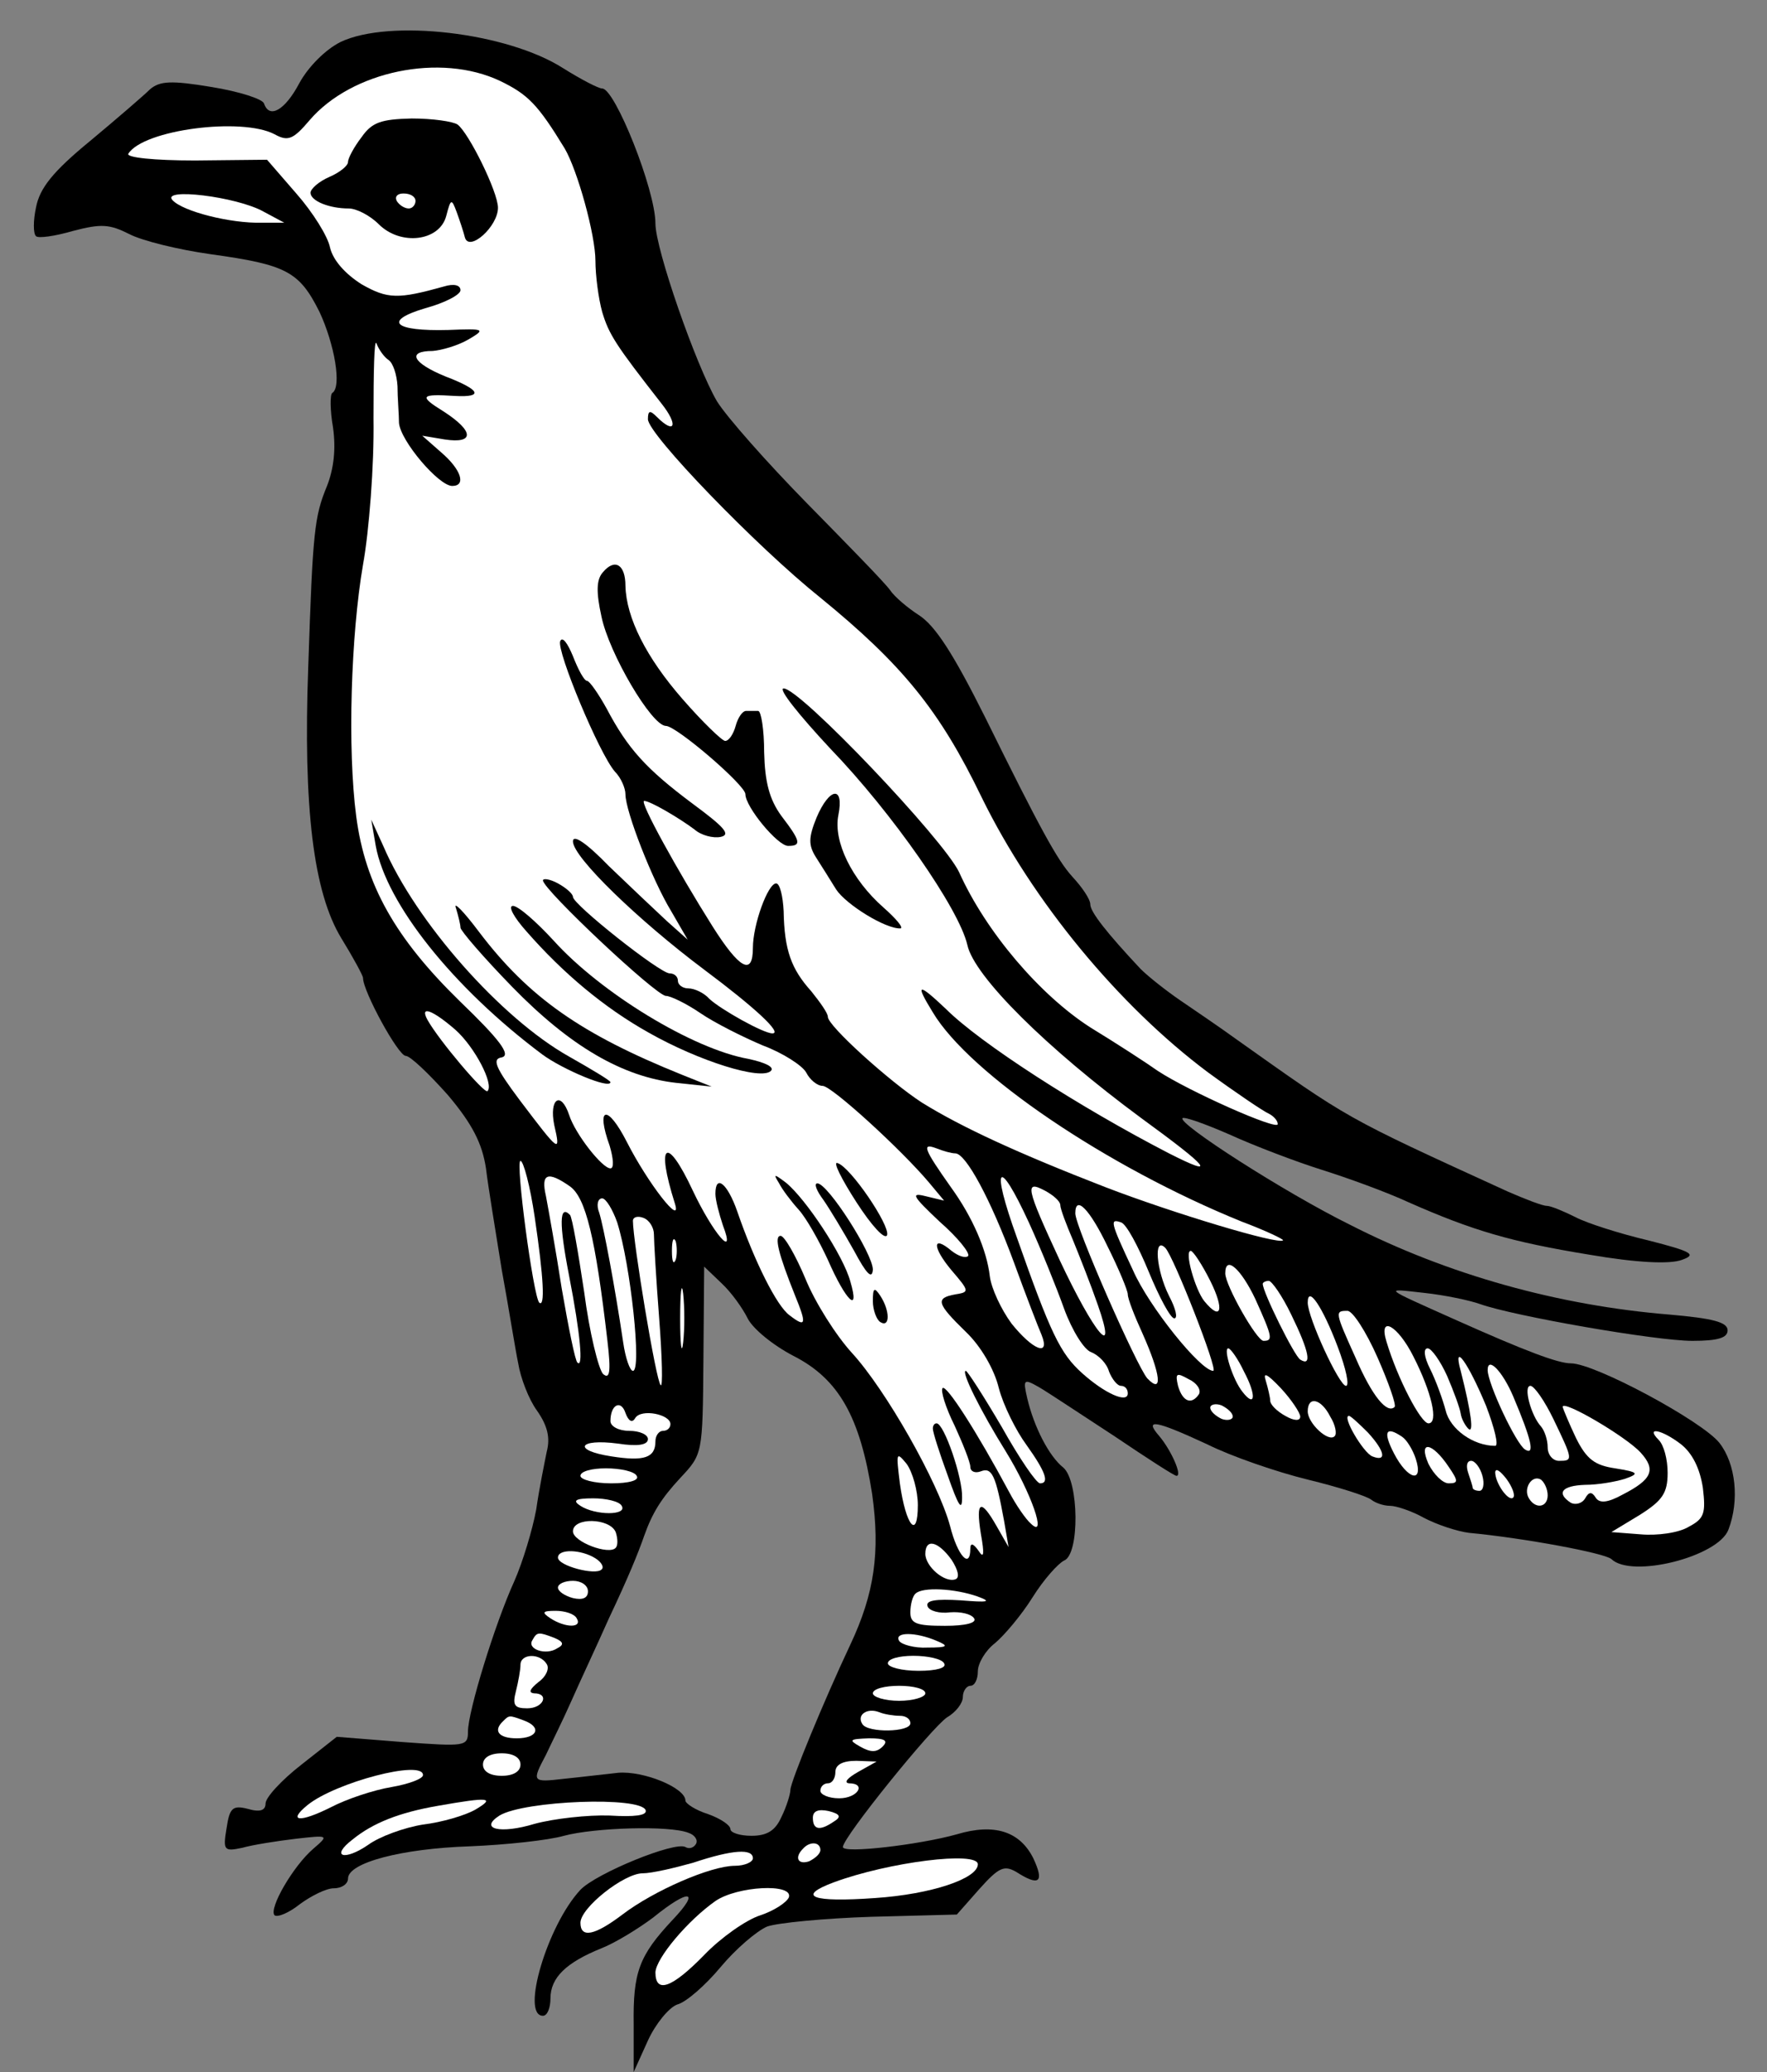 <?xml version="1.0" encoding="UTF-8" standalone="no"?>
<!DOCTYPE svg PUBLIC "-//W3C//DTD SVG 1.1//EN" "http://www.w3.org/Graphics/SVG/1.1/DTD/svg11.dtd">
<svg xmlns:dc="http://purl.org/dc/elements/1.1/" version="1.1" xmlns:xl="http://www.w3.org/1999/xlink" xmlns="http://www.w3.org/2000/svg" viewBox="49.5 58.5 261 306" width="261" height="306">
  <rect x="49.5" y="58.5" width="261" height="306" fill="#808080" stroke="none"/>
  <defs>
    <clipPath id="artboard_clip_path">
      <path d="M 49.5 58.5 L 310.5 58.5 L 310.5 364.5 L 49.5 364.5 Z"/>
    </clipPath>
  </defs>
  <g id="Falcon_(2)" stroke="none" stroke-opacity="1" stroke-dasharray="none" fill="none" fill-opacity="1">
    <title>Falcon (2)</title>
    <g id="Falcon_(2)_Layer_2" clip-path="url(#artboard_clip_path)">
      <title>Layer 2</title>
      <g id="Group_549">
        <g id="Graphic_626">
          <path d="M 99.797 64.703 C 97.582 65.81 95.035 68.357 93.706 70.794 C 91.601 74.781 89.276 76.11 88.5 73.784 C 88.279 73.12 84.846 72.012 80.748 71.348 C 74.768 70.351 73.106 70.462 71.667 71.68 C 70.781 72.566 66.794 75.999 62.807 79.322 C 57.269 83.862 55.386 86.299 54.833 89.067 C 54.39 91.061 54.39 93.054 54.833 93.387 C 55.165 93.719 57.601 93.387 60.259 92.611 C 64.468 91.504 65.686 91.615 68.566 93.054 C 70.448 94.051 75.875 95.38 80.637 96.045 C 91.823 97.595 93.706 98.592 96.696 104.572 C 98.911 109.334 100.018 115.647 98.579 116.533 C 98.246 116.755 98.246 119.08 98.689 121.628 C 99.132 124.839 98.8 127.719 97.803 130.266 C 95.921 134.807 95.699 137.022 95.035 156.846 C 94.259 177.888 95.81 190.292 99.908 197.048 C 101.68 199.927 103.119 202.585 103.119 202.917 C 103.119 204.911 108.324 214.435 109.432 214.435 C 110.096 214.435 112.865 217.093 115.634 220.194 C 119.289 224.513 120.728 227.393 121.282 231.048 C 121.614 233.816 122.722 240.461 123.608 245.999 C 124.605 251.425 125.601 257.738 126.044 259.842 C 126.377 261.947 127.595 265.158 128.813 266.819 C 130.363 269.034 130.806 270.806 130.253 272.911 C 129.92 274.572 129.145 278.337 128.702 281.438 C 128.149 284.429 126.709 289.191 125.491 291.959 C 122.611 298.272 118.624 311.23 118.624 314.22 C 118.624 316.435 118.181 316.435 108.989 315.77 L 99.243 314.995 L 94.038 319.093 C 91.048 321.419 88.722 323.966 88.722 324.852 C 88.722 325.849 87.947 326.181 86.064 325.627 C 83.849 325.073 83.406 325.516 82.963 328.507 C 82.409 331.829 82.631 331.94 85.289 331.386 C 86.839 330.943 90.383 330.389 93.152 330.057 C 98.025 329.503 98.136 329.503 95.81 331.497 C 92.82 334.044 89.165 340.357 90.051 341.353 C 90.494 341.686 92.155 341.021 93.816 339.692 C 95.478 338.474 97.693 337.366 98.8 337.366 C 100.018 337.366 100.904 336.702 100.904 335.927 C 100.904 333.601 108.767 331.497 118.956 331.165 C 124.272 330.943 130.474 330.279 132.8 329.614 C 137.341 328.396 148.416 328.064 151.184 329.171 C 152.181 329.503 152.624 330.279 152.292 330.832 C 151.96 331.386 151.295 331.608 150.741 331.275 C 149.191 330.389 137.562 335.152 135.236 337.588 C 130.363 342.793 126.377 356.194 129.699 356.194 C 130.363 356.194 130.806 354.976 130.806 353.647 C 130.806 350.546 133.132 348.331 138.337 346.226 C 140.331 345.451 143.764 343.347 145.979 341.686 C 151.295 337.366 153.067 337.588 148.859 342.018 C 143.875 347.334 142.989 349.77 143.1 357.523 L 143.1 364.5 L 145.204 359.849 C 146.311 357.412 148.305 354.976 149.523 354.533 C 150.852 354.2 153.732 351.653 155.946 348.995 C 158.161 346.337 161.262 343.679 162.813 343.015 C 164.363 342.461 171.341 341.796 178.207 341.575 L 190.832 341.243 L 194.155 337.477 C 197.034 334.266 197.81 333.933 199.582 334.93 C 203.015 337.145 203.79 336.481 202.129 332.937 C 200.135 328.95 196.37 327.731 190.832 329.393 C 185.295 330.943 173.999 332.272 173.999 331.275 C 173.999 329.836 187.178 313.555 189.393 312.116 C 190.722 311.341 191.718 310.012 191.718 309.126 C 191.718 308.24 192.272 307.464 192.826 307.464 C 193.49 307.464 193.933 306.468 193.933 305.36 C 193.933 304.142 195.041 302.259 196.481 301.152 C 197.81 300.044 200.357 297.054 202.018 294.396 C 203.679 291.738 205.784 289.412 206.669 288.969 C 208.995 288.083 208.884 277.23 206.559 275.236 C 204.455 273.575 202.24 269.256 201.243 265.047 C 200.578 262.168 200.689 262.057 203.015 263.386 C 204.344 264.161 209.327 267.484 214.09 270.585 C 218.852 273.797 222.95 276.455 223.282 276.455 C 224.168 276.455 222.507 272.689 220.735 270.585 C 218.409 267.927 220.181 268.259 227.823 271.803 C 231.367 273.575 238.122 275.901 242.663 277.008 C 247.204 278.116 251.412 279.445 252.077 279.999 C 252.63 280.442 253.849 280.885 254.845 280.885 C 255.731 280.885 258.057 281.66 259.829 282.657 C 261.712 283.653 264.702 284.65 266.474 284.872 C 274.669 285.647 286.519 287.862 287.516 288.748 C 290.506 291.627 303.243 288.415 304.793 284.429 C 306.454 280.109 305.901 274.683 303.464 271.582 C 300.917 268.37 285.08 259.842 281.536 259.842 C 279.653 259.842 274.891 258.07 264.259 253.308 C 253.627 248.546 253.849 248.767 259.829 249.432 C 262.93 249.764 266.585 250.539 268.135 251.093 C 273.119 252.865 294.05 256.52 299.477 256.52 C 303.243 256.52 304.682 256.077 304.682 254.969 C 304.682 253.751 302.467 253.197 296.155 252.644 C 279.764 251.315 263.373 246.774 248.865 239.354 C 239.23 234.591 223.393 224.403 224.168 223.627 C 224.5 223.406 227.601 224.513 231.145 226.064 C 234.8 227.725 240.891 230.051 244.767 231.269 C 248.643 232.487 254.402 234.591 257.503 236.031 C 267.028 240.24 272.676 241.901 284.194 243.784 C 291.282 245.002 296.155 245.223 297.927 244.559 C 300.142 243.784 299.477 243.341 292.943 241.679 C 288.734 240.683 283.861 239.132 282.2 238.246 C 280.428 237.36 278.546 236.585 277.992 236.585 C 277.327 236.585 274.78 235.588 272.233 234.481 C 247.757 223.295 248.865 223.849 232.142 211.999 C 229.705 210.227 225.94 207.679 223.836 206.24 C 221.731 204.8 219.073 202.696 217.966 201.588 C 212.982 196.272 210.546 193.171 210.546 192.064 C 210.546 191.289 209.327 189.517 207.888 187.966 C 205.673 185.53 203.126 180.878 195.041 164.487 C 190.279 154.963 187.621 150.865 185.184 149.315 C 183.634 148.318 181.64 146.657 180.976 145.66 C 180.201 144.553 174.663 138.904 168.683 132.813 C 162.813 126.833 156.832 120.077 155.393 117.751 C 152.292 112.435 146.311 95.269 146.311 91.504 C 146.311 86.52 140.331 71.569 138.448 71.569 C 137.894 71.569 135.347 70.24 132.689 68.579 C 124.383 63.263 106.995 61.269 99.797 64.703 Z M 159.933 253.197 L 159.933 253.197 C 160.709 254.748 163.699 257.184 166.689 258.735 C 173.445 262.168 176.546 267.816 178.318 279.113 C 179.536 287.751 178.65 293.842 175.106 301.373 C 171.341 309.347 166.246 321.64 166.246 322.858 C 166.246 323.412 165.692 325.295 164.917 326.845 C 164.031 328.839 162.813 329.614 160.487 329.614 C 158.826 329.614 157.386 329.171 157.386 328.617 C 157.386 328.064 155.946 327.067 154.064 326.402 C 152.292 325.849 150.741 324.852 150.741 324.409 C 150.741 322.526 144.539 319.979 140.774 320.311 C 138.67 320.533 135.015 320.976 132.8 321.197 C 128.038 321.751 128.038 321.64 130.142 317.653 C 130.917 315.992 132.689 312.448 133.907 309.679 C 135.126 306.911 137.673 301.484 139.445 297.497 C 142.324 291.406 143.764 287.862 144.65 285.315 C 145.868 281.881 147.197 279.777 149.966 276.787 C 153.289 273.243 153.289 273.243 153.399 259.399 L 153.51 245.556 L 156.057 247.992 C 157.497 249.321 159.158 251.647 159.933 253.197 Z" fill="black"/>
        </g>
        <g id="Graphic_625">
          <path d="M 123.386 70.462 C 127.484 72.455 128.924 73.895 132.911 80.429 C 134.793 83.641 137.451 93.165 137.451 97.041 C 137.451 99.146 137.894 102.579 138.448 104.572 C 139.445 107.895 140.442 109.445 147.197 118.084 C 149.745 121.295 149.191 122.735 146.533 120.077 C 145.536 119.08 145.204 119.08 145.204 120.409 C 145.204 122.624 161.262 139.237 170.676 146.768 C 182.748 156.624 188.285 163.38 194.487 176.227 C 202.018 191.621 214.754 207.015 227.933 216.872 C 232.031 219.862 236.129 222.631 236.904 222.963 C 237.568 223.295 238.233 223.96 238.233 224.513 C 238.233 225.51 225.054 219.64 220.513 216.65 C 218.963 215.543 214.533 212.663 210.546 210.227 C 203.126 205.465 195.152 196.162 191.165 187.302 C 188.839 182.429 167.686 160.168 165.249 160.168 C 164.363 160.168 167.575 164.155 172.116 169.028 C 181.308 178.553 191.165 192.728 192.383 198.044 C 193.38 202.696 204.122 213.328 218.077 223.627 C 228.266 231.048 229.373 232.487 222.174 228.833 C 208.884 221.966 194.266 212.552 189.171 207.458 C 185.073 203.582 184.63 203.693 187.288 208.012 C 192.715 217.093 212.982 230.826 232.917 238.911 C 236.461 240.24 239.23 241.569 239.008 241.679 C 238.344 242.344 222.839 237.692 212.761 233.816 C 199.914 228.833 191.497 224.956 185.627 221.302 C 180.865 218.201 171.784 210.005 171.784 208.676 C 171.784 208.123 170.676 206.572 169.347 204.911 C 166.357 201.588 165.36 198.82 165.249 193.061 C 165.139 190.846 164.696 188.963 164.142 188.963 C 162.924 188.963 160.709 195.054 160.709 198.487 C 160.709 202.696 158.715 201.588 154.728 195.276 C 149.634 187.191 143.875 176.781 144.65 176.781 C 145.536 176.781 149.855 179.328 152.07 180.989 C 153.067 181.875 154.839 182.318 155.946 182.096 C 157.497 181.764 156.5 180.657 151.849 177.224 C 144.872 172.018 142.214 169.028 139.113 163.158 C 137.894 160.943 136.565 159.061 136.233 159.061 C 135.79 159.061 134.904 157.399 134.129 155.406 C 133.354 153.523 132.578 152.416 132.246 153.191 C 131.692 154.631 138.005 169.803 140.331 172.461 C 141.217 173.347 141.881 174.898 141.881 175.784 C 141.881 178.331 145.868 188.52 148.637 193.061 L 151.074 197.269 L 147.973 194.5 C 146.311 192.95 142.435 189.295 139.445 186.416 C 136.122 182.982 134.129 181.654 134.129 182.761 C 134.129 185.087 143.764 194.39 153.51 201.699 C 160.93 207.237 165.139 211.113 163.588 211.113 C 162.259 211.113 155.946 207.569 154.285 206.018 C 153.51 205.132 152.07 204.468 151.184 204.468 C 150.298 204.468 149.634 203.914 149.634 203.36 C 149.634 202.696 149.08 202.253 148.416 202.253 C 146.976 202.253 134.129 192.064 134.129 190.956 C 134.129 190.513 133.132 189.627 131.914 188.963 C 130.696 188.298 129.699 188.188 129.699 188.52 C 129.699 189.849 146.422 205.575 147.862 205.575 C 148.526 205.575 150.852 206.683 152.956 208.123 C 155.06 209.562 159.269 211.666 162.148 212.885 C 165.139 213.992 168.018 215.875 168.572 216.872 C 169.126 217.979 170.233 218.865 171.008 218.865 C 172.337 218.865 182.637 228.279 186.735 233.152 L 188.95 235.81 L 186.181 235.145 C 183.966 234.591 184.298 235.145 188.285 238.911 C 190.943 241.236 192.826 243.562 192.494 244.005 C 192.051 244.337 191.054 244.005 190.057 243.23 C 187.178 240.793 187.178 242.676 190.057 246.109 C 192.715 249.21 192.715 249.321 190.611 249.653 C 187.621 250.207 187.842 250.982 192.161 255.191 C 194.376 257.295 196.37 260.728 197.034 263.497 C 197.699 266.044 199.582 269.81 201.132 271.914 C 203.901 275.79 204.565 277.562 203.126 277.562 C 202.572 277.562 200.025 273.797 197.477 269.256 C 194.819 264.715 192.383 260.95 192.161 260.95 C 191.386 260.95 194.376 266.93 198.031 272.8 C 201.797 278.891 204.233 285.868 201.797 283.543 C 201.021 282.878 199.582 280.774 198.585 278.891 C 193.712 269.81 189.282 262.943 188.728 263.497 C 188.396 263.829 189.171 266.376 190.5 269.034 C 191.718 271.692 192.826 274.461 192.826 275.126 C 192.826 275.79 193.49 276.122 194.376 275.79 C 196.038 275.126 196.591 276.455 197.81 283.1 L 198.474 286.976 L 196.702 283.875 C 194.376 279.777 193.601 280.109 194.376 284.982 C 194.93 288.083 194.819 288.748 194.044 287.529 C 193.269 286.422 192.826 286.311 192.826 287.197 C 192.826 290.298 190.943 288.305 189.836 283.875 C 188.064 277.341 180.311 263.718 175.328 258.292 C 173.002 255.745 169.901 250.872 168.461 247.328 C 167.021 243.894 165.36 241.015 164.806 241.015 C 163.81 241.015 164.474 243.673 166.911 249.764 C 168.683 254.083 168.572 254.637 166.135 252.754 C 164.253 251.425 160.93 244.78 158.383 237.36 C 156.943 233.262 155.171 231.823 155.171 234.813 C 155.171 235.699 155.725 237.803 156.279 239.464 C 158.272 244.67 154.839 240.683 151.849 234.37 C 147.973 226.064 146.311 227.171 149.191 236.253 C 150.298 239.797 145.204 233.262 142.103 227.171 C 139.223 221.523 137.451 221.855 139.556 227.725 C 140.109 229.608 140.22 231.048 139.666 231.048 C 138.448 231.048 134.461 225.953 133.575 223.184 C 132.357 219.53 130.585 220.748 131.36 224.624 C 132.357 228.943 132.135 228.722 126.266 220.969 C 122.611 216.096 122.168 214.878 123.608 214.657 C 125.048 214.324 123.276 211.999 117.406 206.351 C 107.881 197.048 103.451 189.184 102.123 179.106 C 100.794 169.028 101.347 152.194 103.119 141.895 C 104.005 137.022 104.78 127.276 104.67 120.299 C 104.67 113.321 104.78 108.338 105.113 109.224 C 105.445 110.11 106.22 111.217 106.885 111.66 C 107.549 112.103 108.103 113.764 108.214 115.536 C 108.214 117.198 108.435 119.745 108.435 120.963 C 108.657 123.621 114.305 130.266 116.298 130.266 C 118.403 130.266 117.627 127.83 114.637 125.282 L 111.868 122.846 L 115.191 123.4 C 119.621 124.064 119.51 122.181 115.08 119.302 C 111.315 116.976 111.536 116.644 116.741 116.976 C 120.95 117.198 120.507 116.09 115.302 114.097 C 110.429 112.103 109.543 110.331 113.419 110.331 C 114.748 110.22 117.074 109.556 118.624 108.67 C 121.282 107.119 121.171 107.009 115.745 107.23 C 107.66 107.452 105.999 105.901 112.311 104.019 C 115.191 103.243 117.517 102.025 117.517 101.361 C 117.517 100.585 116.52 100.364 115.08 100.807 C 108.324 102.69 106.774 102.69 102.898 100.475 C 100.461 98.924 98.689 96.931 98.246 95.048 C 97.914 93.387 95.699 89.843 93.263 87.074 L 88.943 82.09 L 78.311 82.201 C 72.22 82.201 68.123 81.758 68.455 81.204 C 70.67 77.66 85.178 75.778 90.051 78.325 C 92.044 79.432 92.82 79.1 95.256 76.221 C 101.458 69.022 114.526 66.253 123.386 70.462 Z" fill="#FFFFFF"/>
        </g>
        <g id="Graphic_624">
          <path d="M 88.39 89.732 L 91.491 91.393 L 88.168 91.393 C 83.517 91.504 76.54 89.732 74.989 88.071 C 73.217 86.188 84.403 87.517 88.39 89.732 Z" fill="#FFFFFF"/>
        </g>
        <g id="Graphic_623">
          <path d="M 116.741 210.559 C 119.621 213.106 122.5 218.644 121.504 219.64 C 121.061 220.083 114.305 212.109 112.644 209.119 C 111.425 206.904 113.419 207.679 116.741 210.559 Z" fill="#FFFFFF"/>
        </g>
        <g id="Graphic_622">
          <path d="M 190.611 228.833 C 192.161 228.833 195.816 235.588 199.249 244.891 C 201.021 249.764 202.904 254.637 203.347 255.634 C 204.676 258.956 202.018 257.849 198.917 253.973 C 197.367 251.868 195.927 248.767 195.705 246.995 C 195.262 243.119 193.158 238.246 189.946 233.816 C 185.959 228.168 185.627 227.282 187.731 228.057 C 188.839 228.5 190.057 228.833 190.611 228.833 Z" fill="#FFFFFF"/>
        </g>
        <g id="Graphic_621">
          <path d="M 128.481 238.246 C 129.81 247.217 130.031 251.647 129.145 250.872 C 128.259 249.875 125.601 229.94 126.377 229.94 C 126.82 229.94 127.816 233.706 128.481 238.246 Z" fill="#FFFFFF"/>
        </g>
        <g id="Graphic_620">
          <path d="M 133.686 233.706 C 136.012 235.367 137.451 241.236 139.223 256.52 C 139.777 261.171 139.556 262.279 138.559 261.393 C 137.894 260.618 136.565 255.302 135.79 249.321 C 134.904 243.451 134.018 238.246 133.686 237.914 C 132.135 236.363 132.025 239.021 133.575 246.995 C 135.236 255.523 135.679 260.618 134.793 259.731 C 134.461 259.51 133.464 254.526 132.468 248.767 C 131.582 243.008 130.474 236.917 130.142 235.145 C 129.367 231.823 130.363 231.38 133.686 233.706 Z" fill="#FFFFFF"/>
        </g>
        <g id="Graphic_619">
          <path d="M 201.464 239.021 C 203.236 242.898 205.562 248.657 206.669 251.758 C 207.888 255.08 209.66 257.849 210.656 258.181 C 211.764 258.624 212.982 259.842 213.314 261.06 C 213.757 262.168 214.533 263.165 215.086 263.165 C 215.64 263.165 216.083 263.608 216.083 264.272 C 216.083 265.823 212.65 264.272 209.327 261.282 C 206.116 258.403 204.676 255.412 199.692 241.236 C 195.816 230.494 196.924 229.165 201.464 239.021 Z" fill="#FFFFFF"/>
        </g>
        <g id="Graphic_618">
          <path d="M 206.116 236.474 C 206.116 237.028 207.002 239.354 207.998 241.679 C 208.995 244.116 210.656 248.324 211.653 251.204 C 214.643 259.731 211.099 255.412 206.005 244.559 C 201.021 233.816 200.8 232.709 203.901 234.37 C 205.119 235.035 206.116 235.921 206.116 236.474 Z" fill="#FFFFFF"/>
        </g>
        <g id="Graphic_617">
          <path d="M 140.663 239.021 C 142.657 245.334 144.318 260.95 142.989 260.95 C 142.546 260.95 141.881 259.067 141.549 256.741 C 140.331 248.546 138.67 239.686 138.005 237.582 C 137.562 236.474 137.784 235.477 138.448 235.477 C 139.002 235.477 139.999 237.139 140.663 239.021 Z" fill="#FFFFFF"/>
        </g>
        <g id="Graphic_616">
          <path d="M 213.093 242.565 C 214.754 245.888 216.083 249.1 216.083 249.653 C 216.083 250.318 217.08 252.865 218.298 255.523 C 220.956 261.503 221.288 264.494 218.963 262.057 C 217.412 260.285 208.331 239.686 208.331 237.692 C 208.331 234.924 210.435 237.028 213.093 242.565 Z" fill="#FFFFFF"/>
        </g>
        <g id="Graphic_615">
          <path d="M 146.09 240.793 C 146.09 241.79 146.422 247.438 146.865 253.197 C 147.308 258.956 147.419 263.497 147.087 263.054 C 146.422 262.611 142.989 241.79 142.989 238.8 C 142.989 238.246 143.653 238.025 144.539 238.357 C 145.425 238.689 146.09 239.797 146.09 240.793 Z" fill="#FFFFFF"/>
        </g>
        <g id="Graphic_614">
          <path d="M 219.184 246.331 C 220.735 250.096 222.396 253.197 222.95 253.197 C 223.503 253.197 223.171 251.758 222.174 249.875 C 220.292 246.109 219.849 241.015 221.621 242.787 C 222.839 244.005 229.484 260.95 228.709 260.95 C 226.826 260.95 219.184 251.425 216.858 246.109 C 213.425 238.8 213.425 238.468 215.086 239.021 C 215.862 239.243 217.634 242.565 219.184 246.331 Z" fill="#FFFFFF"/>
        </g>
        <g id="Graphic_613">
          <path d="M 149.302 244.559 C 148.969 245.334 148.748 244.78 148.748 243.23 C 148.748 241.679 148.969 241.126 149.302 241.79 C 149.523 242.565 149.523 243.894 149.302 244.559 Z" fill="#FFFFFF"/>
        </g>
        <g id="Graphic_612">
          <path d="M 228.266 247.66 C 230.37 251.868 229.927 253.751 227.38 250.65 C 226.051 248.989 224.389 243.23 225.386 243.23 C 225.718 243.23 227.047 245.223 228.266 247.66 Z" fill="#FFFFFF"/>
        </g>
        <g id="Graphic_611">
          <path d="M 234.91 250.318 C 237.458 255.966 237.568 256.52 236.129 256.52 C 235.132 256.52 230.481 248.324 230.481 246.552 C 230.481 243.784 232.806 245.888 234.91 250.318 Z" fill="#FFFFFF"/>
        </g>
        <g id="Graphic_610">
          <path d="M 150.409 256.741 C 150.188 258.735 149.966 257.184 149.966 253.197 C 149.966 249.21 150.188 247.66 150.409 249.543 C 150.631 251.536 150.631 254.859 150.409 256.741 Z" fill="#FFFFFF"/>
        </g>
        <g id="Graphic_609">
          <path d="M 240.226 252.644 C 242.884 258.07 243.327 260.396 241.555 259.288 C 240.669 258.735 236.018 249.321 236.018 248.103 C 236.018 247.881 236.461 247.66 236.904 247.66 C 237.347 247.66 238.897 249.875 240.226 252.644 Z" fill="#FFFFFF"/>
        </g>
        <g id="Graphic_608">
          <path d="M 247.093 257.406 C 248.311 260.618 248.865 263.165 248.311 263.165 C 247.314 263.165 242.663 253.087 242.663 250.872 C 242.663 248.214 244.878 251.536 247.093 257.406 Z" fill="#FFFFFF"/>
        </g>
        <g id="Graphic_607">
          <path d="M 252.963 258.956 C 254.624 262.722 255.731 265.933 255.51 266.266 C 254.402 267.373 252.187 264.715 249.751 259.067 C 246.65 252.201 246.65 252.09 248.533 252.09 C 249.308 252.09 251.301 255.191 252.963 258.956 Z" fill="#FFFFFF"/>
        </g>
        <g id="Graphic_606">
          <path d="M 258.279 258.846 C 260.936 264.051 262.044 268.702 260.493 268.702 C 259.386 268.702 255.953 262.168 254.292 256.631 C 253.073 252.644 255.953 254.194 258.279 258.846 Z" fill="#FFFFFF"/>
        </g>
        <g id="Graphic_605">
          <path d="M 233.249 261.06 C 235.132 264.604 234.91 266.487 233.028 264.051 C 231.588 262.279 230.148 257.627 230.924 257.627 C 231.256 257.627 232.363 259.178 233.249 261.06 Z" fill="#FFFFFF"/>
        </g>
        <g id="Graphic_604">
          <path d="M 263.262 261.725 C 264.259 264.051 265.145 266.487 265.256 267.262 C 265.366 268.038 265.92 269.034 266.363 269.477 C 267.249 270.363 266.806 267.041 265.256 260.95 C 264.037 256.52 266.363 259.731 269.021 266.155 C 270.239 269.367 270.904 272.025 270.35 272.025 C 267.138 272.025 263.705 269.588 263.041 266.819 C 262.598 265.158 261.601 262.389 260.715 260.618 C 259.829 258.846 259.718 257.627 260.383 257.627 C 260.936 257.627 262.265 259.51 263.262 261.725 Z" fill="#FFFFFF"/>
        </g>
        <g id="Graphic_603">
          <path d="M 273.008 264.715 C 275.777 271.249 276.22 273.464 274.78 272.578 C 273.451 271.803 269.243 262.832 269.243 260.839 C 269.243 258.735 271.458 261.06 273.008 264.715 Z" fill="#FFFFFF"/>
        </g>
        <g id="Graphic_602">
          <path d="M 226.604 264.383 C 225.497 266.044 224.168 265.49 223.503 263.165 C 223.06 261.282 223.282 261.171 225.054 262.168 C 226.272 262.722 226.937 263.718 226.604 264.383 Z" fill="#FFFFFF"/>
        </g>
        <g id="Graphic_601">
          <path d="M 241.555 267.705 C 241.555 268.37 240.669 268.37 239.34 267.595 C 238.122 266.93 237.125 265.933 237.125 265.38 C 237.125 264.937 236.793 263.497 236.461 262.389 C 236.018 261.06 236.682 261.393 238.676 263.497 C 240.226 265.158 241.555 267.152 241.555 267.705 Z" fill="#FFFFFF"/>
        </g>
        <g id="Graphic_600">
          <path d="M 278.989 268.148 C 281.868 274.129 281.868 274.24 279.764 274.24 C 278.878 274.24 278.103 273.354 278.103 272.246 C 278.103 271.139 277.66 269.81 277.106 269.145 C 275.666 267.595 274.448 263.165 275.555 263.165 C 276.109 263.165 277.66 265.38 278.989 268.148 Z" fill="#FFFFFF"/>
        </g>
        <g id="Graphic_599">
          <path d="M 143.321 267.927 C 144.207 266.487 148.526 267.373 148.526 268.813 C 148.526 269.367 148.083 269.81 147.419 269.81 C 146.865 269.81 146.311 270.474 146.311 271.36 C 146.311 273.797 144.65 274.35 139.777 273.575 C 134.018 272.689 134.904 270.917 140.774 271.692 C 143.653 272.135 145.204 271.914 145.204 271.028 C 145.204 270.363 143.986 269.81 142.435 269.81 C 140.885 269.81 139.666 269.145 139.666 268.37 C 139.666 265.933 141.217 265.158 141.881 267.152 C 142.324 268.37 142.878 268.702 143.321 267.927 Z" fill="#FFFFFF"/>
        </g>
        <g id="Graphic_598">
          <path d="M 231.588 267.705 C 231.588 268.148 230.813 268.37 229.927 268.038 C 229.041 267.595 228.266 266.93 228.266 266.376 C 228.266 265.933 229.041 265.712 229.927 266.044 C 230.813 266.487 231.588 267.152 231.588 267.705 Z" fill="#FFFFFF"/>
        </g>
        <g id="Graphic_597">
          <path d="M 245.985 267.705 C 246.761 268.924 246.982 270.253 246.65 270.585 C 245.764 271.582 242.663 268.702 242.663 266.93 C 242.663 264.604 244.656 265.047 245.985 267.705 Z" fill="#FFFFFF"/>
        </g>
        <g id="Graphic_596">
          <path d="M 291.835 273.021 C 294.161 275.569 293.497 277.008 289.177 279.223 C 286.962 280.442 285.744 280.552 285.19 279.666 C 284.637 278.78 284.194 278.78 283.64 279.777 C 283.197 280.552 282.2 280.774 281.536 280.442 C 279.321 279.002 280.207 277.894 283.64 277.784 C 285.523 277.784 288.07 277.341 289.51 276.898 C 291.725 276.122 291.503 275.901 288.07 275.347 C 285.08 274.904 283.861 274.018 282.311 270.917 C 281.314 268.813 280.428 266.709 280.318 266.266 C 280.318 265.158 289.731 270.696 291.835 273.021 Z" fill="#FFFFFF"/>
        </g>
        <g id="Graphic_595">
          <path d="M 251.523 270.031 C 254.07 272.8 254.402 274.461 252.187 273.575 C 250.858 273.021 247.647 267.595 248.754 267.595 C 248.976 267.595 250.194 268.702 251.523 270.031 Z" fill="#FFFFFF"/>
        </g>
        <g id="Graphic_594">
          <path d="M 256.617 270.696 C 257.282 271.139 258.168 272.578 258.611 273.907 C 259.829 277.673 257.392 277.008 255.399 273.132 C 253.738 269.92 254.181 269.034 256.617 270.696 Z" fill="#FFFFFF"/>
        </g>
        <g id="Graphic_593">
          <path d="M 297.816 271.803 C 299.477 273.132 300.585 275.347 301.028 278.227 C 301.471 281.992 301.249 282.767 298.923 283.986 C 297.484 284.872 294.272 285.315 291.835 285.093 L 287.516 284.761 L 291.725 282.214 C 295.047 280.109 295.822 279.002 295.822 276.012 C 295.822 274.018 295.269 271.914 294.493 271.139 C 292.5 269.145 294.936 269.588 297.816 271.803 Z" fill="#FFFFFF"/>
        </g>
        <g id="Graphic_592">
          <path d="M 263.484 275.126 C 264.923 277.23 264.923 277.562 263.484 277.562 C 262.598 277.562 261.269 276.233 260.493 274.683 C 258.943 271.139 261.047 271.471 263.484 275.126 Z" fill="#FFFFFF"/>
        </g>
        <g id="Graphic_591">
          <path d="M 185.073 280.774 C 185.073 285.979 183.301 283.875 182.415 277.562 C 181.862 273.021 181.862 272.8 183.412 274.683 C 184.298 275.901 185.073 278.67 185.073 280.774 Z" fill="#FFFFFF"/>
        </g>
        <g id="Graphic_590">
          <path d="M 268.467 276.455 C 268.8 277.673 268.578 278.67 268.024 278.67 C 267.471 278.67 267.028 278.448 267.028 278.227 C 267.028 278.005 266.695 277.008 266.363 276.012 C 266.031 275.015 266.142 274.24 266.806 274.24 C 267.36 274.24 268.135 275.236 268.467 276.455 Z" fill="#FFFFFF"/>
        </g>
        <g id="Graphic_589">
          <path d="M 143.543 276.455 C 143.986 277.119 142.435 277.562 139.777 277.562 C 137.23 277.562 135.236 277.008 135.236 276.455 C 135.236 275.79 136.898 275.347 139.002 275.347 C 141.106 275.347 143.21 275.79 143.543 276.455 Z" fill="#FFFFFF"/>
        </g>
        <g id="Graphic_588">
          <path d="M 273.008 279.666 C 272.344 280.331 270.35 277.562 270.35 275.901 C 270.461 275.236 271.125 275.79 272.011 276.898 C 272.897 278.116 273.34 279.334 273.008 279.666 Z" fill="#FFFFFF"/>
        </g>
        <g id="Graphic_587">
          <path d="M 278.103 279.334 C 278.103 281.106 276.331 281.438 275.334 279.777 C 274.448 278.337 275.777 276.233 277.106 277.008 C 277.66 277.451 278.103 278.448 278.103 279.334 Z" fill="#FFFFFF"/>
        </g>
        <g id="Graphic_586">
          <path d="M 141.328 280.885 C 142.214 282.324 137.451 282.324 135.236 280.885 C 134.018 280.109 134.461 279.777 137.119 279.777 C 139.002 279.777 140.995 280.22 141.328 280.885 Z" fill="#FFFFFF"/>
        </g>
        <g id="Graphic_585">
          <path d="M 140.442 284.761 C 140.774 285.757 140.774 286.754 140.442 287.087 C 139.445 288.194 134.129 286.2 134.129 284.65 C 134.129 282.546 139.556 282.657 140.442 284.761 Z" fill="#FFFFFF"/>
        </g>
        <g id="Graphic_584">
          <path d="M 190.057 288.858 C 191.054 290.409 191.275 291.516 190.611 291.738 C 189.06 292.292 186.181 289.855 186.181 287.973 C 186.181 285.647 188.064 286.09 190.057 288.858 Z" fill="#FFFFFF"/>
        </g>
        <g id="Graphic_583">
          <path d="M 137.451 288.637 C 138.337 289.191 138.78 289.966 138.337 290.298 C 137.451 291.184 131.914 289.744 131.914 288.526 C 131.914 287.197 135.347 287.308 137.451 288.637 Z" fill="#FFFFFF"/>
        </g>
        <g id="Graphic_582">
          <path d="M 136.344 293.51 C 136.344 294.507 135.569 294.839 134.129 294.507 C 132.911 294.174 131.914 293.51 131.914 292.956 C 131.914 292.402 132.911 291.959 134.129 291.959 C 135.347 291.959 136.344 292.624 136.344 293.51 Z" fill="#FFFFFF"/>
        </g>
        <g id="Graphic_581">
          <path d="M 193.933 294.285 C 196.038 295.06 195.484 295.171 191.386 294.839 C 187.731 294.617 186.181 294.839 186.513 295.725 C 186.735 296.389 188.285 296.832 189.836 296.611 C 191.386 296.5 192.937 296.832 193.38 297.497 C 193.823 298.161 192.161 298.604 189.06 298.604 C 184.852 298.604 183.966 298.272 183.966 296.611 C 183.966 295.503 184.298 294.174 184.741 293.842 C 185.738 292.845 190.5 293.067 193.933 294.285 Z" fill="#FFFFFF"/>
        </g>
        <g id="Graphic_580">
          <path d="M 134.683 297.497 C 135.569 298.937 133.021 298.937 130.806 297.497 C 129.477 296.611 129.588 296.389 131.582 296.389 C 132.911 296.389 134.35 296.832 134.683 297.497 Z" fill="#FFFFFF"/>
        </g>
        <g id="Graphic_579">
          <path d="M 131.36 300.376 C 132.689 300.93 132.911 301.373 131.803 301.927 C 130.142 303.034 127.263 302.038 128.149 300.709 C 128.813 299.49 129.035 299.49 131.36 300.376 Z" fill="#FFFFFF"/>
        </g>
        <g id="Graphic_578">
          <path d="M 187.842 300.819 C 189.725 301.595 189.503 301.816 186.513 301.816 C 184.63 301.927 182.637 301.373 182.305 300.819 C 181.53 299.49 184.741 299.49 187.842 300.819 Z" fill="#FFFFFF"/>
        </g>
        <g id="Graphic_577">
          <path d="M 130.253 304.253 C 130.696 304.917 130.142 306.135 129.035 306.911 C 127.816 307.907 127.484 308.461 128.37 308.572 C 130.696 308.572 129.81 310.787 127.373 310.787 C 125.491 310.787 125.158 310.344 125.712 308.24 C 126.044 306.911 126.377 305.139 126.377 304.363 C 126.377 302.702 129.256 302.591 130.253 304.253 Z" fill="#FFFFFF"/>
        </g>
        <g id="Graphic_576">
          <path d="M 188.95 304.142 C 189.393 304.806 187.842 305.249 185.184 305.249 C 182.637 305.249 180.643 304.696 180.643 304.142 C 180.643 303.477 182.305 303.034 184.409 303.034 C 186.513 303.034 188.617 303.477 188.95 304.142 Z" fill="#FFFFFF"/>
        </g>
        <g id="Graphic_575">
          <path d="M 186.181 308.572 C 186.181 309.126 184.409 309.679 182.305 309.679 C 180.201 309.679 178.429 309.126 178.429 308.572 C 178.429 307.907 180.201 307.464 182.305 307.464 C 184.409 307.464 186.181 307.907 186.181 308.572 Z" fill="#FFFFFF"/>
        </g>
        <g id="Graphic_574">
          <path d="M 182.415 311.894 C 183.301 311.894 183.966 312.337 183.966 313.002 C 183.966 314.331 177.653 314.442 176.878 313.113 C 175.992 311.784 177.543 310.676 179.315 311.341 C 180.09 311.673 181.53 311.894 182.415 311.894 Z" fill="#FFFFFF"/>
        </g>
        <g id="Graphic_573">
          <path d="M 126.82 312.559 C 129.588 313.555 128.924 315.217 125.823 315.217 C 123.165 315.217 122.279 314.109 123.829 312.67 C 124.715 311.784 124.715 311.784 126.82 312.559 Z" fill="#FFFFFF"/>
        </g>
        <g id="Graphic_572">
          <path d="M 179.868 316.435 C 178.982 317.321 178.096 317.321 176.546 316.435 C 174.774 315.438 174.995 315.327 177.875 315.217 C 180.201 315.217 180.754 315.549 179.868 316.435 Z" fill="#FFFFFF"/>
        </g>
        <g id="Graphic_571">
          <path d="M 126.377 319.093 C 126.377 320.09 125.38 320.754 123.608 320.754 C 121.836 320.754 120.839 320.09 120.839 319.093 C 120.839 318.096 121.836 317.432 123.608 317.432 C 125.38 317.432 126.377 318.096 126.377 319.093 Z" fill="#FFFFFF"/>
        </g>
        <g id="Graphic_570">
          <path d="M 176.214 320.2 C 174.663 321.086 174.109 321.751 174.885 321.862 C 177.543 321.862 176.214 324.077 173.445 324.077 C 171.894 324.077 170.676 323.523 170.676 322.969 C 170.676 322.305 171.23 321.862 171.784 321.862 C 172.448 321.862 172.891 321.086 172.891 320.2 C 172.891 319.093 173.999 318.539 175.992 318.539 L 178.982 318.65 L 176.214 320.2 Z" fill="#FFFFFF"/>
        </g>
        <g id="Graphic_569">
          <path d="M 111.979 320.643 C 111.979 321.197 109.875 321.972 107.328 322.415 C 104.67 322.858 100.683 324.187 98.357 325.406 C 93.706 327.731 91.934 327.51 94.924 325.073 C 99.022 321.751 111.979 318.318 111.979 320.643 Z" fill="#FFFFFF"/>
        </g>
        <g id="Graphic_568">
          <path d="M 119.732 325.738 C 118.181 326.624 114.748 327.621 111.979 327.953 C 109.21 328.396 105.556 329.725 103.894 330.943 C 100.351 333.38 98.246 332.715 101.569 330.168 C 104.559 327.731 108.435 326.181 114.194 325.184 C 121.725 323.855 122.722 323.966 119.732 325.738 Z" fill="#FFFFFF"/>
        </g>
        <g id="Graphic_567">
          <path d="M 144.872 325.849 C 145.093 326.624 143.21 326.845 139.556 326.624 C 136.344 326.513 131.36 327.067 128.481 327.842 C 123.386 329.393 120.175 328.617 123.276 326.624 C 126.93 324.409 144.207 323.744 144.872 325.849 Z" fill="#FFFFFF"/>
        </g>
        <g id="Graphic_566">
          <path d="M 172.67 327.51 C 170.565 328.95 169.569 328.728 169.569 326.956 C 169.569 325.959 170.344 325.627 171.894 325.959 C 173.666 326.402 173.777 326.845 172.67 327.51 Z" fill="#FFFFFF"/>
        </g>
        <g id="Graphic_565">
          <path d="M 170.676 331.718 C 170.676 332.272 169.901 332.937 169.015 333.38 C 167.354 333.933 166.8 332.826 168.129 331.497 C 169.126 330.389 170.676 330.5 170.676 331.718 Z" fill="#FFFFFF"/>
        </g>
        <g id="Graphic_564">
          <path d="M 160.709 332.937 C 160.709 333.49 159.49 334.044 158.051 334.044 C 154.507 334.044 146.09 337.699 141.438 341.243 C 137.341 344.344 135.236 344.787 135.236 342.461 C 135.236 340.246 141.66 335.152 144.429 335.152 C 145.758 335.152 149.08 334.376 151.849 333.601 C 157.829 331.608 160.709 331.497 160.709 332.937 Z" fill="#FFFFFF"/>
        </g>
        <g id="Graphic_563">
          <path d="M 193.933 333.823 C 193.933 335.927 187.067 338.252 178.761 338.806 C 169.458 339.471 167.021 338.585 172.67 336.481 C 180.754 333.49 193.933 331.829 193.933 333.823 Z" fill="#FFFFFF"/>
        </g>
        <g id="Graphic_562">
          <path d="M 166.025 338.695 C 165.692 339.471 163.81 340.689 161.816 341.353 C 159.712 342.018 155.946 344.676 153.51 347.223 C 148.748 352.096 146.311 352.982 146.311 349.77 C 146.422 347.666 151.074 342.129 155.171 339.249 C 158.383 337.034 166.689 336.591 166.025 338.695 Z" fill="#FFFFFF"/>
        </g>
        <g id="Graphic_561">
          <path d="M 102.898 78.768 C 101.79 80.207 100.904 81.869 100.904 82.422 C 100.904 82.976 99.686 83.973 98.136 84.637 C 96.585 85.302 95.367 86.409 95.367 86.963 C 95.367 88.181 98.136 89.289 101.015 89.289 C 102.123 89.289 104.116 90.286 105.445 91.615 C 108.657 94.826 114.416 94.162 115.412 90.396 C 116.077 87.849 116.188 87.738 116.963 89.843 C 117.406 91.061 117.96 92.722 118.181 93.608 C 118.846 95.712 123.054 91.947 123.054 89.178 C 123.054 86.852 118.735 78.103 117.074 76.885 C 116.409 76.442 113.419 75.999 110.318 75.999 C 105.777 76.11 104.448 76.553 102.898 78.768 Z" fill="black"/>
        </g>
        <g id="Graphic_560">
          <path d="M 110.872 88.181 C 110.872 88.735 110.429 89.289 109.875 89.289 C 109.21 89.289 108.435 88.735 108.103 88.181 C 107.771 87.517 108.214 87.074 109.1 87.074 C 110.096 87.074 110.872 87.517 110.872 88.181 Z" fill="#FFFFFF"/>
        </g>
        <g id="Graphic_559">
          <path d="M 138.559 143.002 C 137.562 144.11 137.562 145.992 138.337 149.536 C 139.445 154.963 145.758 165.706 147.862 165.706 C 149.412 165.706 159.601 174.455 159.601 175.784 C 159.601 177.667 164.363 183.425 165.914 183.425 C 167.907 183.425 167.797 182.761 164.917 178.996 C 163.145 176.559 162.481 174.012 162.37 169.582 C 162.37 166.259 161.927 163.491 161.484 163.491 C 161.041 163.491 160.266 163.491 159.712 163.491 C 159.158 163.491 158.494 164.487 158.161 165.706 C 157.829 166.924 157.165 167.921 156.611 167.921 C 156.168 167.921 153.289 165.152 150.298 161.719 C 144.982 155.628 141.992 149.758 141.881 144.996 C 141.881 141.895 140.331 140.898 138.559 143.002 Z" fill="black"/>
        </g>
        <g id="Graphic_558">
          <path d="M 170.122 179.217 C 168.904 182.207 168.904 183.315 170.012 185.087 C 170.787 186.305 172.116 188.409 173.002 189.849 C 174.442 192.064 180.311 195.719 182.526 195.608 C 182.969 195.497 181.862 194.168 179.979 192.507 C 175.328 188.409 172.559 182.761 173.334 178.885 C 174.22 174.455 172.005 174.787 170.122 179.217 Z" fill="black"/>
        </g>
        <g id="Graphic_557">
          <path d="M 105.002 183.425 C 106.552 191.953 116.409 204.357 129.588 214.214 C 132.578 216.429 139.666 219.419 139.666 218.311 C 139.666 218.09 136.898 216.429 133.575 214.546 C 123.497 208.898 110.872 194.611 106.109 183.425 L 104.337 179.549 L 105.002 183.425 Z" fill="black"/>
        </g>
        <g id="Graphic_556">
          <path d="M 116.852 192.618 C 117.184 193.725 117.517 195.054 117.517 195.497 C 117.517 195.94 120.95 199.927 125.158 204.246 C 133.686 212.995 141.438 217.536 149.412 218.422 L 154.618 218.976 L 150.188 217.204 C 135.347 211.223 127.595 205.797 120.285 196.162 C 117.96 193.061 116.409 191.51 116.852 192.618 Z" fill="black"/>
        </g>
        <g id="Graphic_555">
          <path d="M 127.263 196.051 C 132.689 202.253 138.78 207.347 145.315 211.002 C 152.735 215.21 161.927 218.09 163.367 216.65 C 163.92 216.096 162.591 215.432 160.044 214.878 C 151.849 213.438 138.227 205.132 131.249 197.38 C 128.702 194.611 126.044 192.285 125.269 192.285 C 124.494 192.285 125.38 193.947 127.263 196.051 Z" fill="black"/>
        </g>
        <g id="Graphic_554">
          <path d="M 175.992 236.031 C 178.207 239.464 180.201 241.679 180.533 240.904 C 180.976 239.464 175.106 230.826 173.223 230.272 C 172.448 229.94 173.777 232.598 175.992 236.031 Z" fill="black"/>
        </g>
        <g id="Graphic_553">
          <path d="M 164.585 233.262 C 165.028 234.149 166.357 235.921 167.464 237.139 C 168.572 238.357 170.455 241.679 171.784 244.559 C 174.442 250.65 176.546 252.644 175.106 247.771 C 174.109 244.005 168.572 235.588 165.582 233.152 C 163.81 231.823 163.699 231.823 164.585 233.262 Z" fill="black"/>
        </g>
        <g id="Graphic_552">
          <path d="M 171.119 235.699 C 172.116 237.139 174.109 240.461 175.66 243.23 C 177.432 246.552 178.318 247.549 178.429 245.999 C 178.429 243.673 171.784 233.262 170.233 233.262 C 169.679 233.262 170.122 234.37 171.119 235.699 Z" fill="black"/>
        </g>
        <g id="Graphic_551">
          <path d="M 178.429 250.65 C 178.429 251.979 178.982 253.419 179.536 253.751 C 180.976 254.637 180.976 252.09 179.536 249.875 C 178.65 248.546 178.429 248.657 178.429 250.65 Z" fill="black"/>
        </g>
        <g id="Graphic_550">
          <path d="M 187.288 269.477 C 187.288 270.031 188.285 273.132 189.503 276.455 C 191.054 280.885 191.608 281.771 191.608 279.666 C 191.718 276.787 188.95 268.702 187.842 268.702 C 187.51 268.702 187.288 269.034 187.288 269.477 Z" fill="black"/>
        </g>
      </g>
    </g>
  </g>
</svg>
